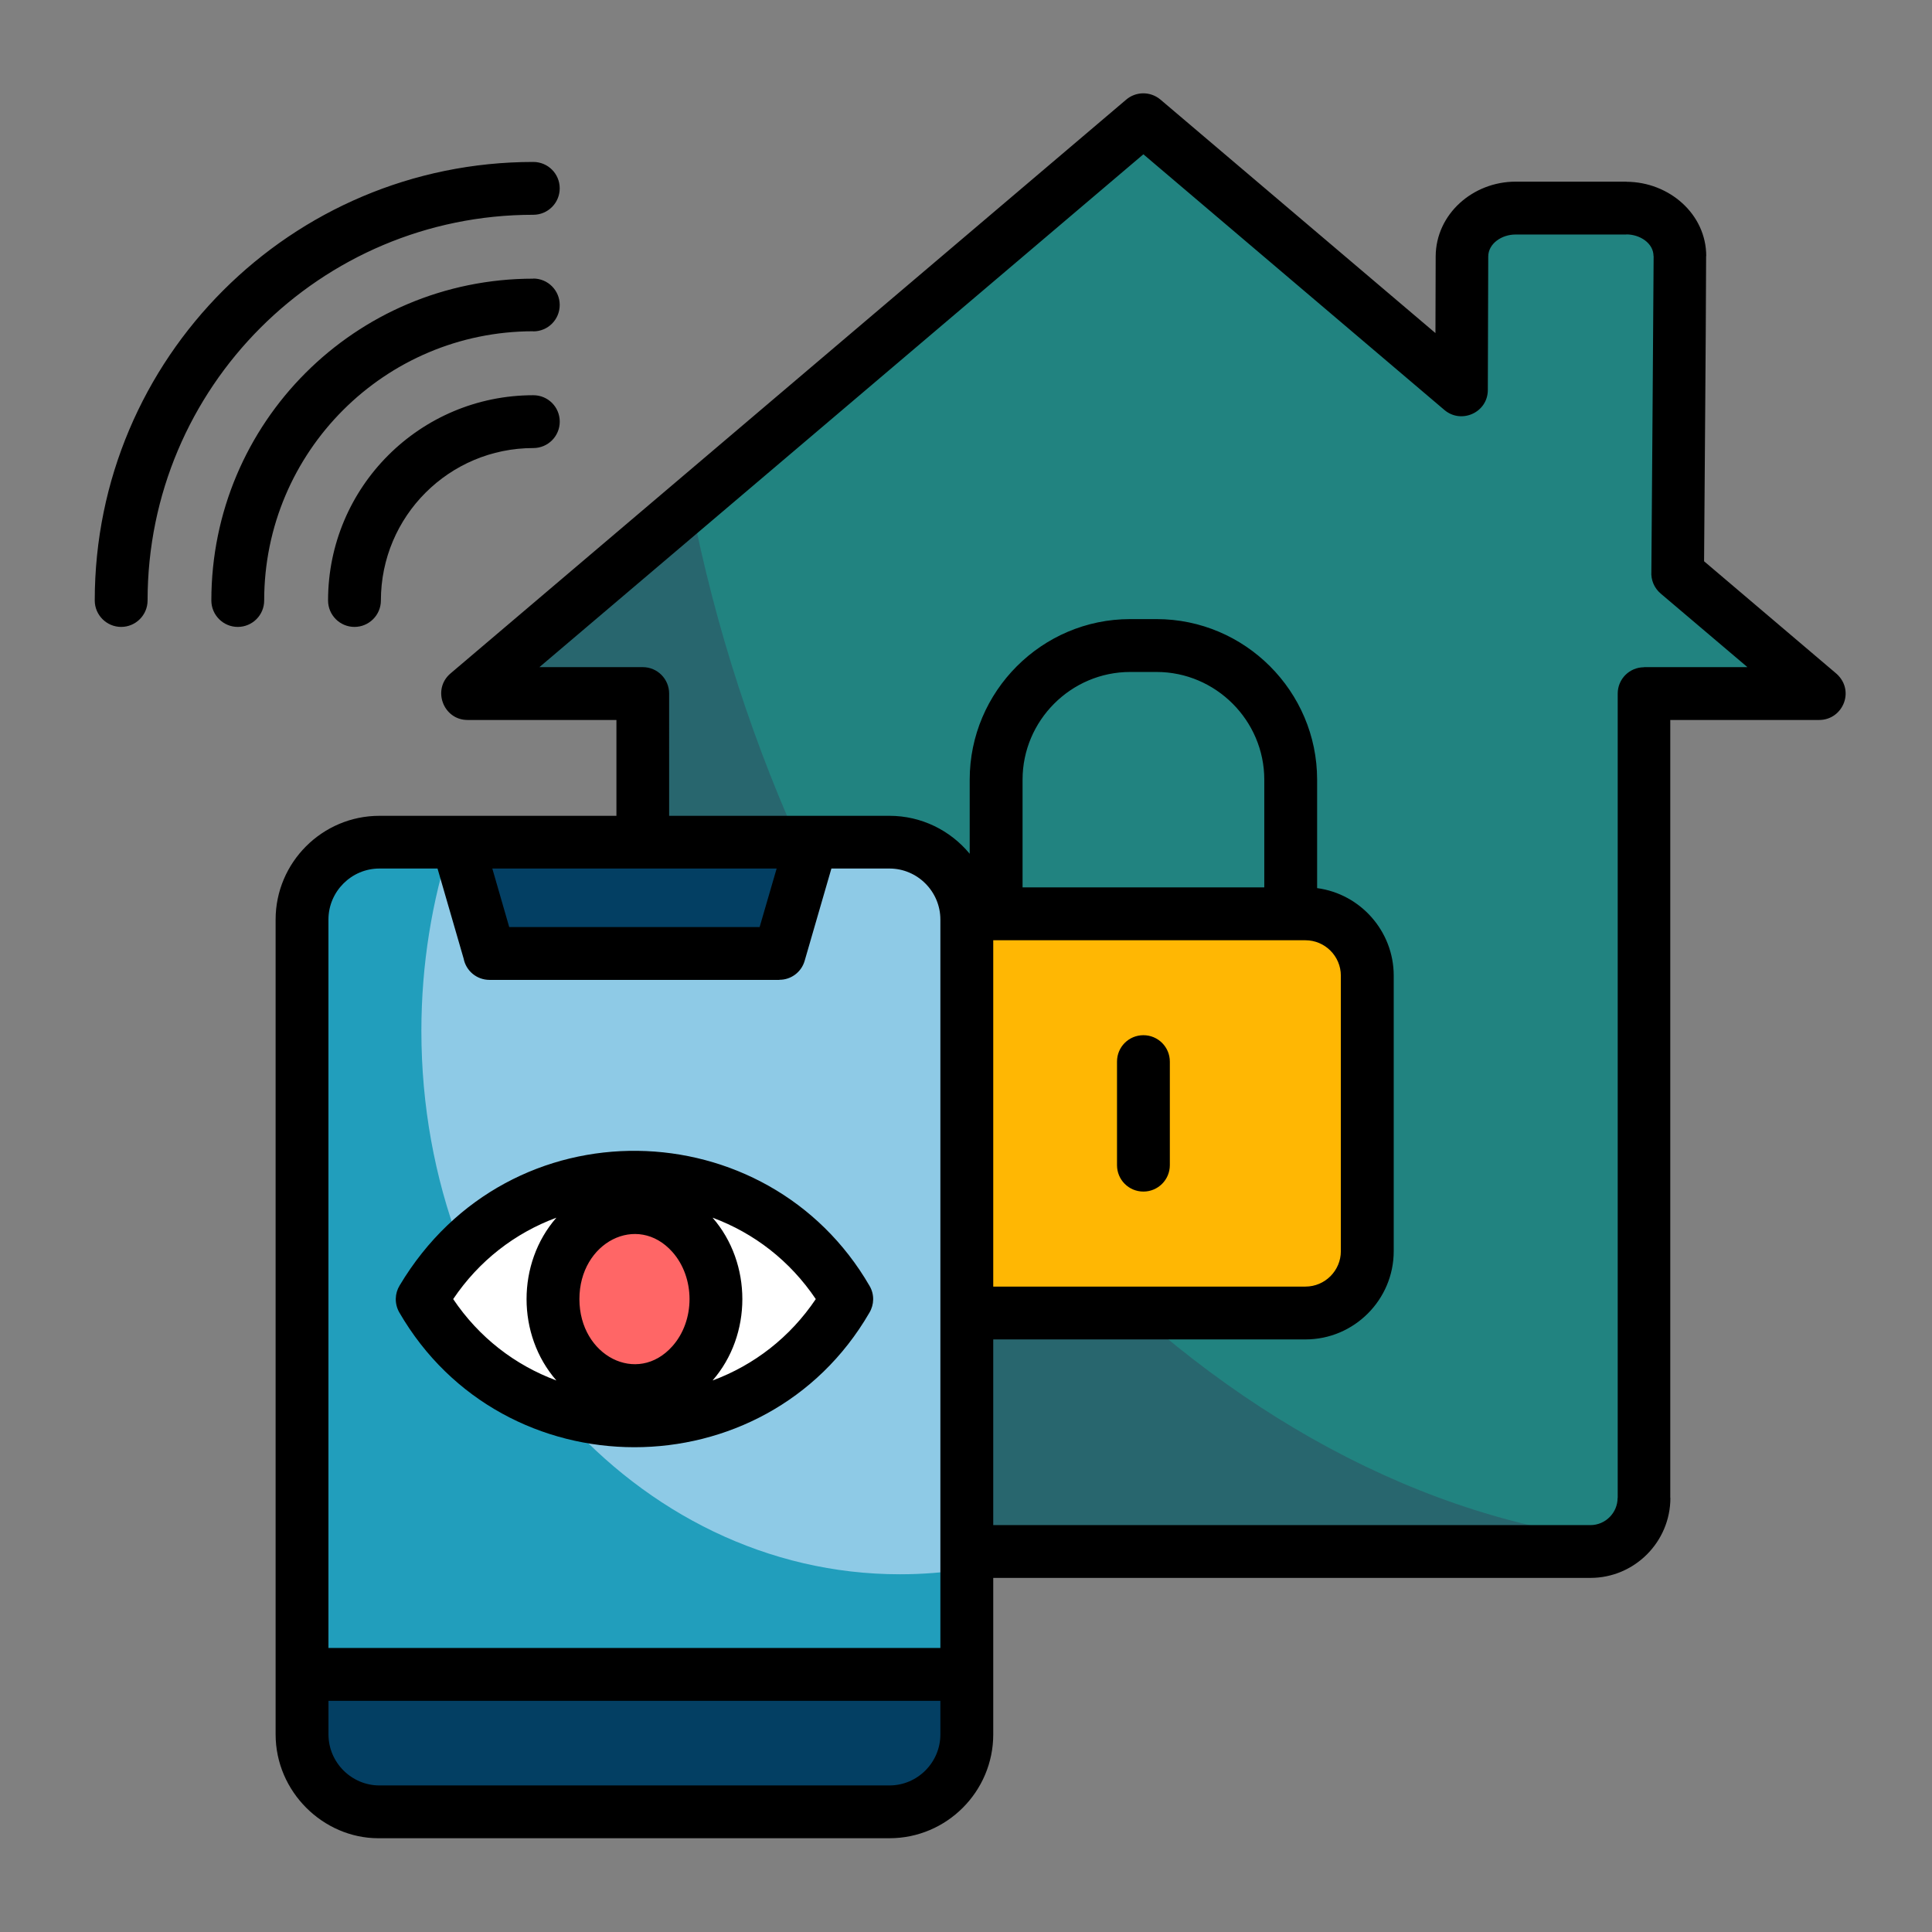 <svg id="Layer_1" enable-background="new 0 0 512 512" viewBox="0 0 512 512" xmlns="http://www.w3.org/2000/svg"><rect x="0" y="0" width="512" height="512" fill="#808080" stroke="none"/><g clip-rule="evenodd" fill-rule="evenodd"><path d="m430.97 55.13h-29.37c-7.82 0-14.17 5.75-14.17 12.81l-.14 35.38-84.3-71.6-179.12 152.08h46.46v212.4c0 8.25 7.14 14.97 15.87 14.97h235.25c7.82 0 14.2-6.38 14.2-14.2v-213.17h46.43l-37.5-31.83.6-84.02c.02-7.06-6.38-12.82-14.21-12.82z" fill="#28666e"/><path d="m430.97 55.13h-29.37c-7.82 0-14.17 5.75-14.17 12.81l-.14 35.38-84.3-71.6-119.85 101.76c25.65 131.58 115.57 245.54 222.55 270.79 8.16 1.93 16.21 3.29 24.15 4.11 3.52-2.58 5.81-6.75 5.81-11.42v-213.16h46.43l-37.5-31.83.6-84.02c.02-7.06-6.38-12.82-14.21-12.82z" fill="#218380"/><path d="m260.02 242.16h85.95c8.99 0 16.38 7.37 16.38 16.38v73.02c0 9.01-7.4 16.38-16.38 16.38h-85.95c-9.01 0-16.38-7.37-16.38-16.38v-73.02c-.01-9.01 7.36-16.38 16.38-16.38z" fill="#ffb703"/><path d="m100.54 223.17h135.16c11.28 0 20.52 9.24 20.52 20.52v215.94c0 11.28-9.24 20.52-20.52 20.52h-135.16c-11.28 0-20.52-9.24-20.52-20.52v-215.94c0-11.28 9.24-20.52 20.52-20.52z" fill="#219ebc"/><path d="m119.53 223.17h116.16c11.28 0 20.52 9.24 20.52 20.52v172.12c-5.81.91-11.71 1.39-17.72 1.39-70.04 0-126.82-64.49-126.82-144.03.01-17.57 2.79-34.41 7.86-50z" fill="#8ecae6"/><path d="m256.22 443.74v15.9c0 11.28-9.24 20.52-20.52 20.52h-135.16c-11.28 0-20.52-9.24-20.52-20.52v-15.9z" fill="#033f63"/><path d="m121.15 223.17h93.94l-8.56 29.51c-25.6 0-51.22 0-76.82 0z" fill="#033f63"/><path d="m224.38 344.27c-24.83 43.03-87.7 43.03-112.54 0 24.84-43 87.71-43 112.54 0z" fill="#fff"/><path d="m168.12 320.03c11.93 0 21.6 10.86 21.6 24.24 0 13.41-9.67 24.26-21.6 24.26s-21.6-10.86-21.6-24.26c0-13.38 9.66-24.24 21.6-24.24z" fill="#f66"/></g><path d="m188.84 322.7c10.52 12.08 10.52 31.07 0 43.14 11-4.08 20.52-11.42 27.35-21.57-6.83-10.15-16.35-17.49-27.35-21.57zm-41.39 43.14c-10.54-12.08-10.54-31.07 0-43.14-11 4.08-20.52 11.42-27.35 21.57 6.83 10.15 16.35 17.49 27.35 21.57zm30.73-34.07c-9.27-10.4-24.63-2.58-24.63 12.5s15.36 22.93 24.63 12.5c6.07-6.8 6.07-18.17 0-25zm52.21 16.13c-27.55 47.51-97 47.54-124.58-.11-1.3-2.3-1.19-5.02.09-7.11 29.11-48.76 97.6-46.46 124.55.11 1.33 2.26 1.22 4.98-.06 7.11zm-10.06-117.73-7.09 24.46c-.88 3.06-3.69 5.05-6.69 5.02v.03h-76.82c-3.4 0-6.24-2.41-6.86-5.64l-6.92-23.87h-15.42c-7.4 0-13.49 6.09-13.49 13.52v193.04h162.17v-193.04c0-7.43-6.07-13.52-13.49-13.52zm-89.86 0 4.48 15.51h66.36l4.51-15.51zm118.75 220.57h-162.17v8.9c0 7.48 6.15 13.52 13.49 13.52h135.18c7.43 0 13.49-6.09 13.49-13.52v-8.9zm-148.68-234.54h62.82v-25.4h-39.46c-6.43 0-9.47-8.11-4.51-12.33l179.01-152.02c2.58-2.24 6.43-2.32 9.13-.06l72.88 61.88.06-20.32c.06-11.28 9.92-19.81 21.17-19.81h29.36v.03c11.31.03 21.17 8.53 21.17 19.7h-.03c-.09 26.96-.37 53.92-.54 80.87l34.67 29.45c5.61 4.45 2.24 12.61-4.17 12.61h-39.46v206.16h.03c0 11.68-9.52 21.2-21.2 21.2h-158.25v41.47c0 15.17-12.36 27.52-27.5 27.52h-135.52c-14.51-.03-27.16-12.27-27.16-27.52v-215.94c0-15.13 12.36-27.49 27.5-27.49zm76.79 0h58.39c8.48 0 16.16 3.88 21.26 10.06v-19.64c0-23.41 19.13-42.55 42.52-42.55h7c23.41 0 42.55 19.13 42.55 42.55v28.74c11.48 1.53 20.3 11.42 20.3 23.19v73.02c0 12.87-10.49 23.39-23.39 23.39h-82.74v49.21h158.26c3.97 0 7.2-3.26 7.2-7.2h.03v-213.17c0-3.85 3.12-6.97 6.97-6.97v-.03h27.41l-22.99-19.5c-1.76-1.5-2.61-3.66-2.47-5.81.2-27.86.43-55.73.6-83.62h-.03c0-3.43-3.6-5.75-7.2-5.75v.03h-29.37c-3.69 0-7.2 2.41-7.23 5.81l-.11 35.38c0 5.98-7 9.1-11.48 5.33l-79.8-67.78-160.06 135.91h27.41c3.86 0 6.97 3.15 6.97 7zm85.89 32.97v91.79h82.74c5.16 0 9.38-4.22 9.38-9.38v-73.02c0-5.16-4.22-9.38-9.38-9.38-27.58-.01-55.16-.01-82.74-.01zm32.8 32.17c0-3.88 3.12-7 7-7 3.86 0 7 3.12 7 7v27.44c0 3.88-3.15 7-7 7-3.88 0-7-3.12-7-7zm39.03-46.18v-28.54c0-15.68-12.87-28.54-28.54-28.54h-7c-15.68 0-28.52 12.87-28.52 28.54v28.54zm-295.94-76.02c0 3.86-3.15 7-7 7s-7-3.15-7-7c0-64.18 52.04-116.22 116.22-116.22 3.88 0 7 3.12 7 7 0 3.85-3.12 7-7 7-56.47 0-102.22 45.75-102.22 102.22zm61.83 0c0 3.86-3.15 7-7 7-3.88 0-7-3.15-7-7 0-30.05 24.35-54.4 54.4-54.4 3.88 0 7 3.12 7 7 0 3.86-3.12 7-7 7-22.32 0-40.4 18.09-40.4 40.4zm-30.93 0c0 3.86-3.12 7-7 7-3.86 0-7-3.15-7-7 0-47.11 38.15-85.29 85.32-85.29v-.03c3.88 0 7 3.15 7 7 0 3.88-3.12 7-7 7v-.03c-39.35 0-71.32 31.95-71.32 71.35z"/></svg>